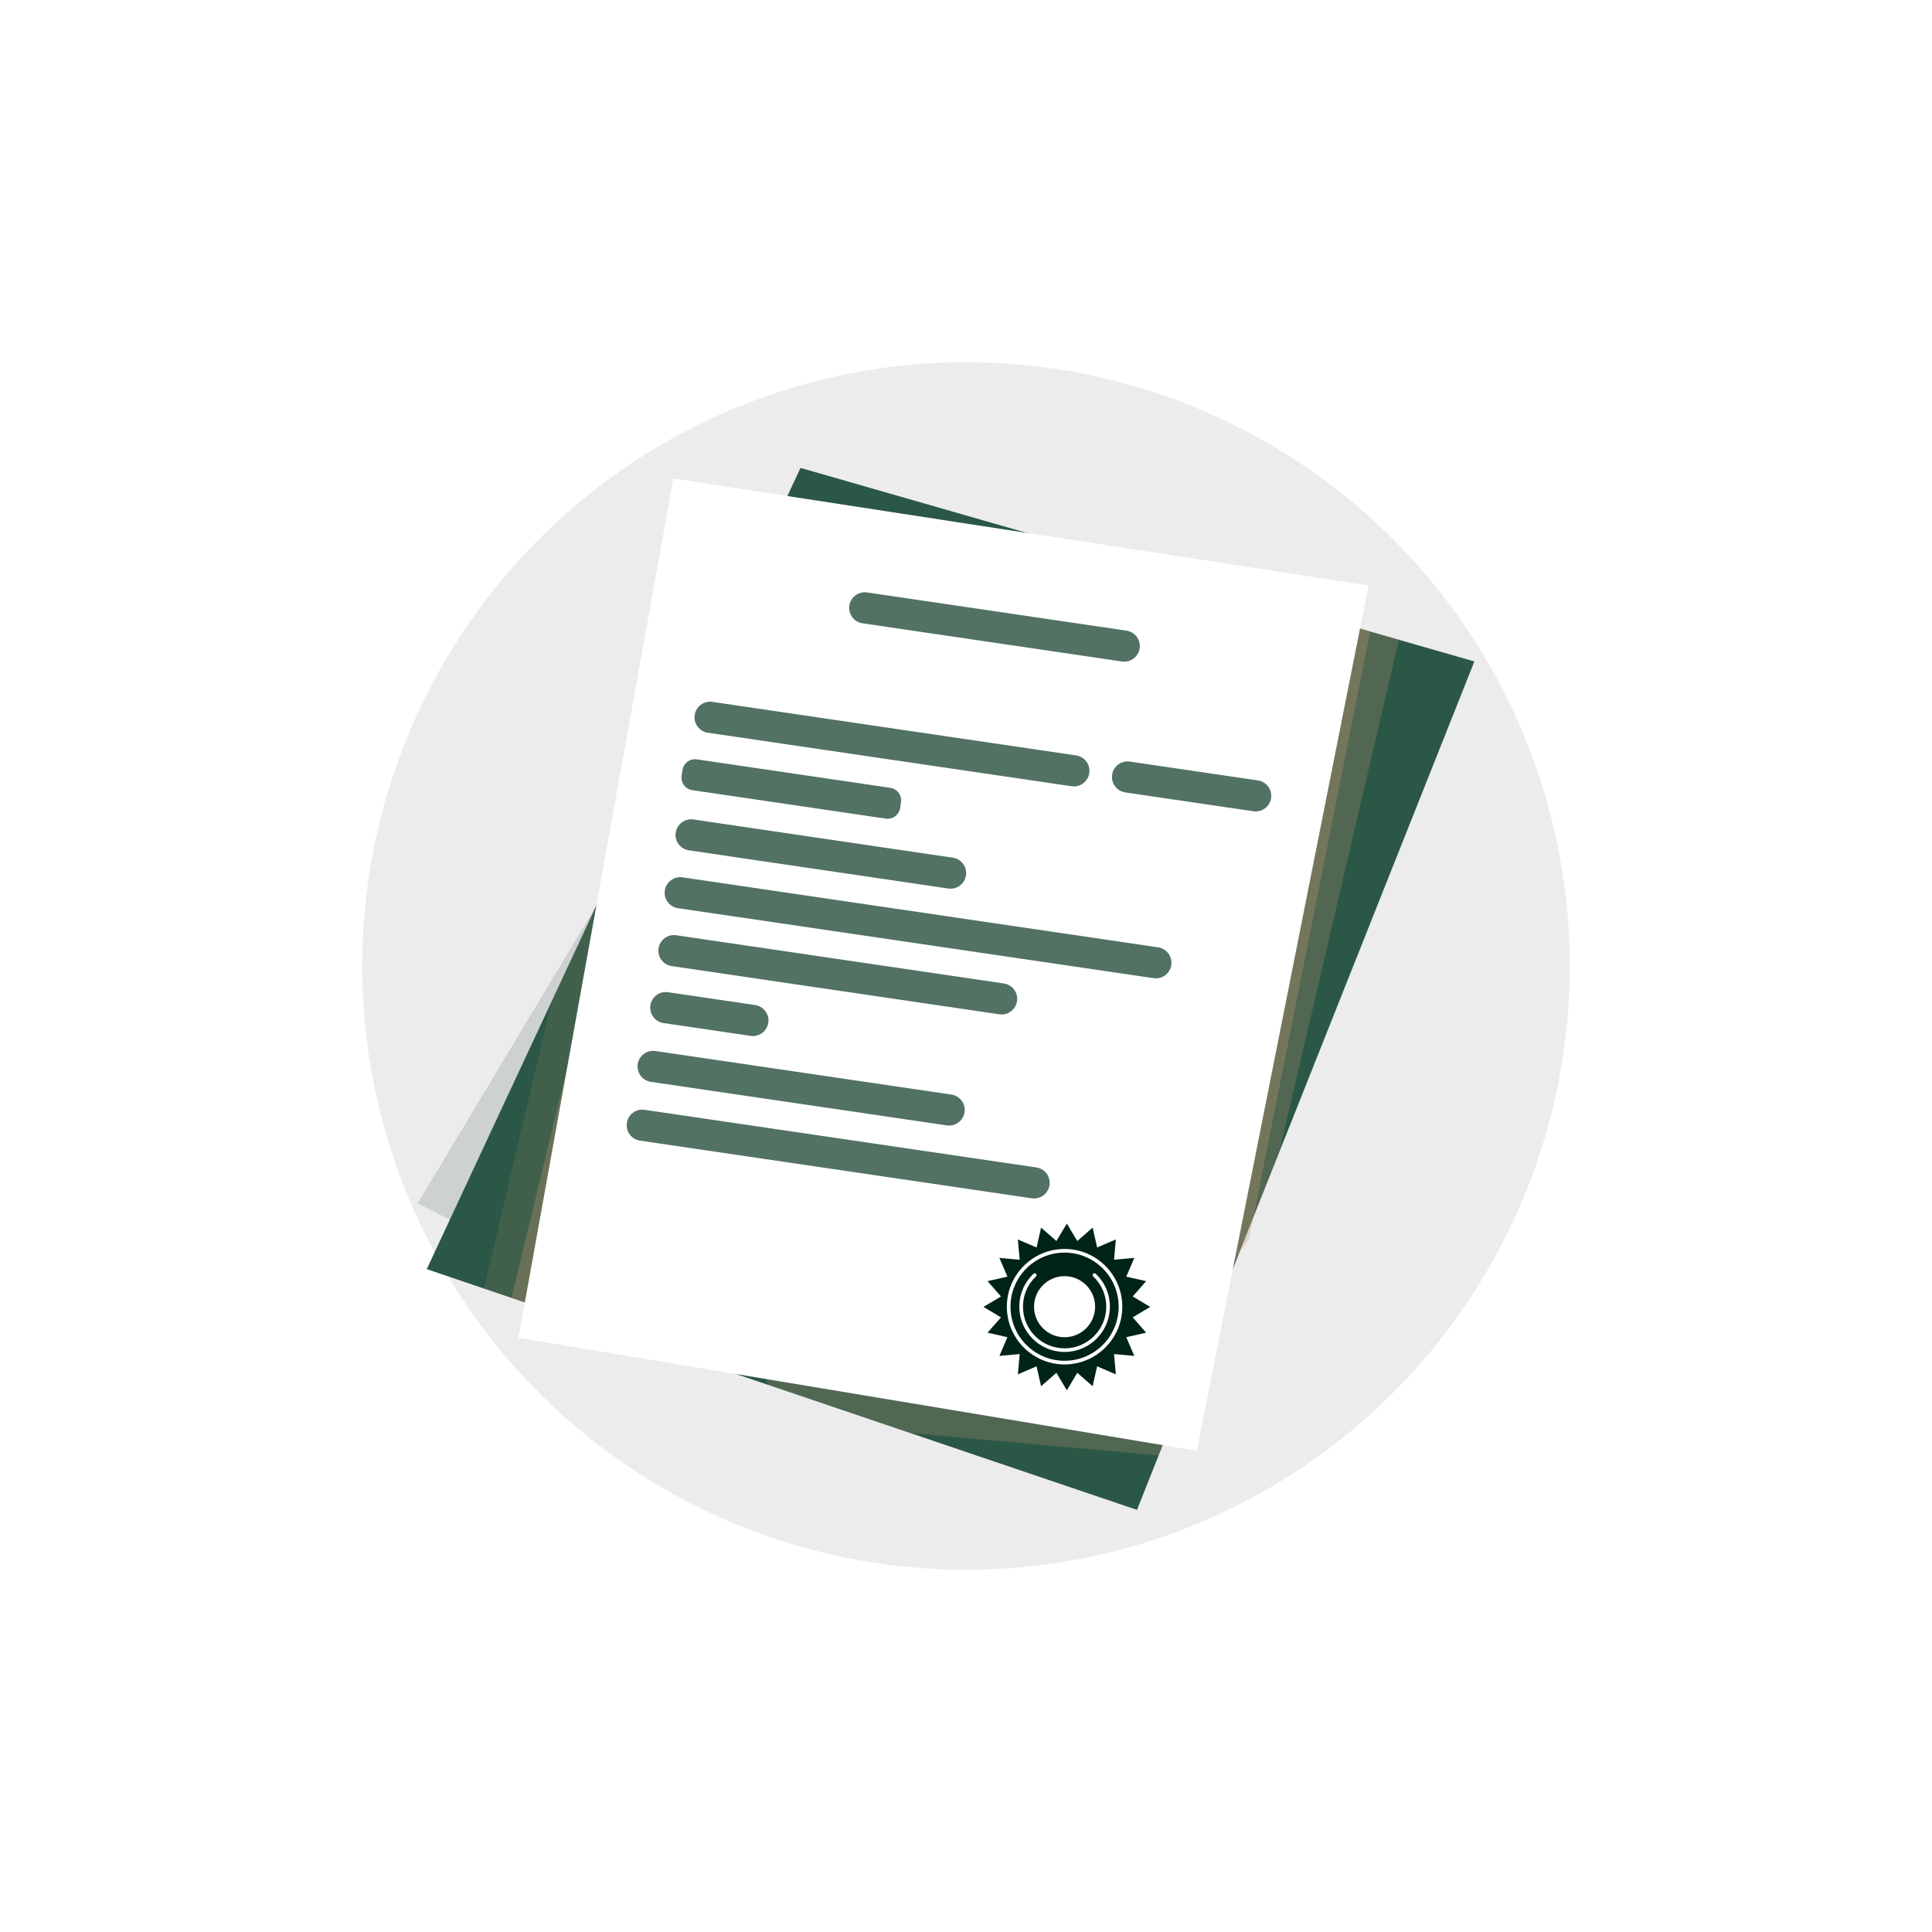 <?xml version="1.0" encoding="utf-8"?>
<!-- Generator: Adobe Illustrator 27.8.0, SVG Export Plug-In . SVG Version: 6.00 Build 0)  -->
<svg version="1.1" xmlns="http://www.w3.org/2000/svg" xmlns:xlink="http://www.w3.org/1999/xlink" x="0px" y="0px"
	 width="56.693px" height="56.693px" viewBox="0 0 56.693 56.693" style="enable-background:new 0 0 56.693 56.693;"
	 xml:space="preserve">
<style type="text/css">
	.st0{fill:#ECECED;}
	.st1{fill:#0C2F23;}
	.st2{fill:#046079;}
	.st3{fill-rule:evenodd;clip-rule:evenodd;fill:#2E4323;}
	.st4{filter:url(#Adobe_OpacityMaskFilter);}
	.st5{filter:url(#Adobe_OpacityMaskFilter_00000125576252226372746570000000054890837062121662_);}
	
		.st6{mask:url(#SVGID_1_);fill-rule:evenodd;clip-rule:evenodd;fill:url(#SVGID_00000005959792341720356350000014664436076475709357_);}
	.st7{opacity:0.2;fill-rule:evenodd;clip-rule:evenodd;fill:#ECECED;}
	.st8{fill-rule:evenodd;clip-rule:evenodd;fill:#032249;}
	.st9{fill-rule:evenodd;clip-rule:evenodd;fill:#2B5746;}
	.st10{fill-rule:evenodd;clip-rule:evenodd;fill:#0C2F23;}
	.st11{opacity:0.2;fill-rule:evenodd;clip-rule:evenodd;fill:#FFFFFF;}
	.st12{opacity:0.13;fill:#002318;}
	.st13{fill:#2B5746;}
	.st14{opacity:0.25;fill:#C49A74;}
	.st15{opacity:0.14;fill:#C49A74;}
	.st16{opacity:0.31;fill:#C49A74;}
	.st17{fill:#FFFFFF;}
	.st18{fill:#527263;}
	.st19{fill:#002318;stroke:#002318;stroke-width:0.04;stroke-miterlimit:10;}
	.st20{fill:#002318;}
	.st21{opacity:0.14;fill:#002318;}
	.st22{opacity:0.37;fill:#E6E0CA;}
	.st23{opacity:0.14;fill:#FEE7C7;}
	.st24{fill:#FFFFFF;stroke:#FFFFFF;stroke-width:0.04;stroke-miterlimit:10;}
	.st25{fill:#CE8A46;}
	.st26{fill:#F2AB63;}
	.st27{fill:#F09D53;}
	.st28{fill:#F9B86B;}
	.st29{fill:#FBCB9E;}
	.st30{fill:#858879;}
</style>
<g id="Iconen">
	<circle class="st0" cx="28.346" cy="28.346" r="17.717"/>
</g>
<g id="Isolatiemodus">
</g>
<g id="Layer_1">
</g>
<g id="Laag_4">
</g>
<g id="Laag_1">
</g>
<g id="_x30_01">
	<g>
		<polygon class="st12" points="18.501,24.904 14.331,36.369 13.2,35.791 12.257,35.31 		"/>
		<polygon class="st13" points="43.264,19.41 43.077,19.881 37.537,33.813 37.25,34.534 36.781,35.713 36.781,35.714 36.353,36.79 
			36.353,36.791 35.737,38.339 34.346,41.837 33.999,42.709 33.364,44.306 31.625,43.717 26.71,42.051 23.017,40.799 22.534,40.636 
			16.764,38.68 16.07,38.444 15.009,38.085 14.204,37.812 12.523,37.242 13.2,35.791 16.184,29.393 18.891,23.59 19.295,22.725 
			22.464,15.931 23.49,13.73 24.933,14.145 33.514,16.609 37.667,17.802 39.045,18.198 39.087,18.21 40.208,18.532 41.05,18.774 		
			"/>
		<polygon class="st14" points="41.05,18.774 37.537,33.813 37.25,34.534 35.737,38.339 35.063,39.077 38.168,18.375 39.087,18.21 
					"/>
		<polygon class="st15" points="19.615,24.347 16.764,38.68 14.204,37.812 16.184,29.393 18.891,23.59 		"/>
		<polygon class="st14" points="34.346,40.67 34.346,41.837 33.999,42.709 26.71,42.051 23.017,40.799 22.534,40.636 22.004,38.998 
					"/>
		<polygon class="st16" points="40.208,18.532 36.781,35.713 36.781,35.714 36.655,36.344 36.353,36.79 36.353,36.791 35.54,37.989 
			39.045,18.198 39.087,18.21 		"/>
		<polygon class="st16" points="17.227,28.912 16.07,38.444 15.009,38.085 		"/>
		<polygon class="st17" points="40.159,17.181 35.118,42.572 15.213,39.256 15.516,37.579 19.76,14.041 38.353,16.903 		"/>
		<path class="st18" d="M25.31,18.29l7.613,1.121c0.25,0.037,0.482-0.136,0.519-0.386l0,0c0.037-0.25-0.136-0.482-0.386-0.519
			l-7.613-1.121c-0.25-0.037-0.482,0.136-0.519,0.386v0C24.887,18.02,25.06,18.253,25.31,18.29z"/>
		<path class="st18" d="M20.771,21.501l10.674,1.571c0.25,0.037,0.482-0.136,0.519-0.386v0c0.037-0.25-0.136-0.482-0.386-0.519
			l-10.674-1.571c-0.25-0.037-0.482,0.136-0.519,0.386v0C20.349,21.232,20.521,21.464,20.771,21.501z"/>
		<path class="st18" d="M20.316,23.187l5.676,0.835c0.203,0.03,0.392-0.111,0.422-0.314l0.025-0.168
			c0.03-0.203-0.111-0.392-0.314-0.422l-5.676-0.835c-0.203-0.03-0.392,0.111-0.422,0.314l-0.025,0.168
			C19.972,22.968,20.112,23.157,20.316,23.187z"/>
		<path class="st18" d="M33.02,23.253l3.76,0.553c0.25,0.037,0.482-0.136,0.519-0.386l0,0c0.037-0.25-0.136-0.482-0.386-0.519
			l-3.76-0.553c-0.25-0.037-0.482,0.136-0.519,0.386v0C32.598,22.984,32.771,23.216,33.02,23.253z"/>
		<path class="st18" d="M20.214,24.952l7.613,1.121c0.25,0.037,0.482-0.136,0.519-0.386v0c0.037-0.25-0.136-0.482-0.386-0.519
			l-7.613-1.121c-0.25-0.037-0.482,0.136-0.519,0.386l0,0C19.791,24.682,19.964,24.915,20.214,24.952z"/>
		<path class="st18" d="M19.895,26.65l13.957,2.054c0.25,0.037,0.482-0.136,0.519-0.386h0c0.037-0.25-0.136-0.482-0.386-0.519
			l-13.957-2.054c-0.25-0.037-0.482,0.136-0.519,0.386l0,0C19.473,26.381,19.646,26.613,19.895,26.65z"/>
		<path class="st18" d="M19.71,28.349l9.615,1.415c0.25,0.037,0.482-0.136,0.519-0.386l0,0c0.037-0.25-0.136-0.482-0.386-0.519
			l-9.615-1.415c-0.25-0.037-0.482,0.136-0.519,0.386l0,0C19.287,28.08,19.46,28.312,19.71,28.349z"/>
		<path class="st18" d="M19.471,30.021l2.555,0.376c0.25,0.037,0.482-0.136,0.519-0.386l0,0c0.037-0.25-0.136-0.482-0.386-0.519
			l-2.555-0.376c-0.25-0.037-0.482,0.136-0.519,0.386l0,0C19.048,29.752,19.221,29.984,19.471,30.021z"/>
		<path class="st18" d="M19.099,31.746l8.686,1.278c0.25,0.037,0.482-0.136,0.519-0.386l0,0c0.037-0.25-0.136-0.482-0.386-0.519
			l-8.686-1.278c-0.25-0.037-0.482,0.136-0.519,0.386l0,0C18.677,31.477,18.849,31.709,19.099,31.746z"/>
		<path class="st18" d="M18.781,33.471l11.497,1.692c0.25,0.037,0.482-0.136,0.519-0.386l0,0c0.037-0.25-0.136-0.482-0.386-0.519
			l-11.497-1.692c-0.25-0.037-0.482,0.136-0.519,0.386v0C18.358,33.202,18.531,33.435,18.781,33.471z"/>
	</g>
	<polygon class="st19" points="31.306,35.943 31.607,36.448 32.05,36.061 32.18,36.634 32.721,36.403 32.668,36.988 33.254,36.935 
		33.022,37.476 33.595,37.606 33.208,38.049 33.713,38.35 33.208,38.652 33.595,39.094 33.022,39.225 33.254,39.765 32.668,39.712 
		32.721,40.298 32.18,40.066 32.05,40.64 31.607,40.253 31.306,40.758 31.005,40.253 30.562,40.64 30.431,40.066 29.891,40.298 
		29.944,39.712 29.358,39.765 29.59,39.225 29.016,39.094 29.404,38.652 28.898,38.35 29.404,38.049 29.016,37.606 29.59,37.476 
		29.358,36.935 29.944,36.988 29.891,36.403 30.431,36.634 30.562,36.061 31.005,36.448 	"/>
	<g>
		<g>
			<g>
				<path class="st24" d="M31.239,40.018c-0.923,0-1.674-0.751-1.674-1.674c0-0.923,0.751-1.674,1.674-1.674
					s1.674,0.751,1.674,1.674C32.913,39.267,32.162,40.018,31.239,40.018z M31.239,36.737c-0.886,0-1.607,0.721-1.607,1.607
					c0,0.886,0.721,1.607,1.607,1.607s1.607-0.721,1.607-1.607C32.847,37.458,32.126,36.737,31.239,36.737z"/>
			</g>
			<g>
				<g>
					<path class="st24" d="M31.239,39.652c-0.721,0-1.308-0.587-1.308-1.308c0-0.364,0.146-0.701,0.41-0.951
						c0.013-0.013,0.034-0.012,0.047,0.001c0.013,0.013,0.012,0.034-0.001,0.047c-0.251,0.237-0.389,0.558-0.389,0.903
						c0,0.685,0.557,1.242,1.242,1.242c0.685,0,1.242-0.557,1.242-1.242c0-0.345-0.138-0.666-0.389-0.903
						c-0.013-0.013-0.014-0.034-0.001-0.047c0.013-0.013,0.034-0.014,0.047-0.001c0.265,0.25,0.41,0.588,0.41,0.951
						C32.548,39.066,31.961,39.652,31.239,39.652z"/>
				</g>
			</g>
		</g>
		<circle class="st24" cx="31.239" cy="38.344" r="0.876"/>
	</g>
</g>
<g id="Layer_2">
</g>
</svg>

